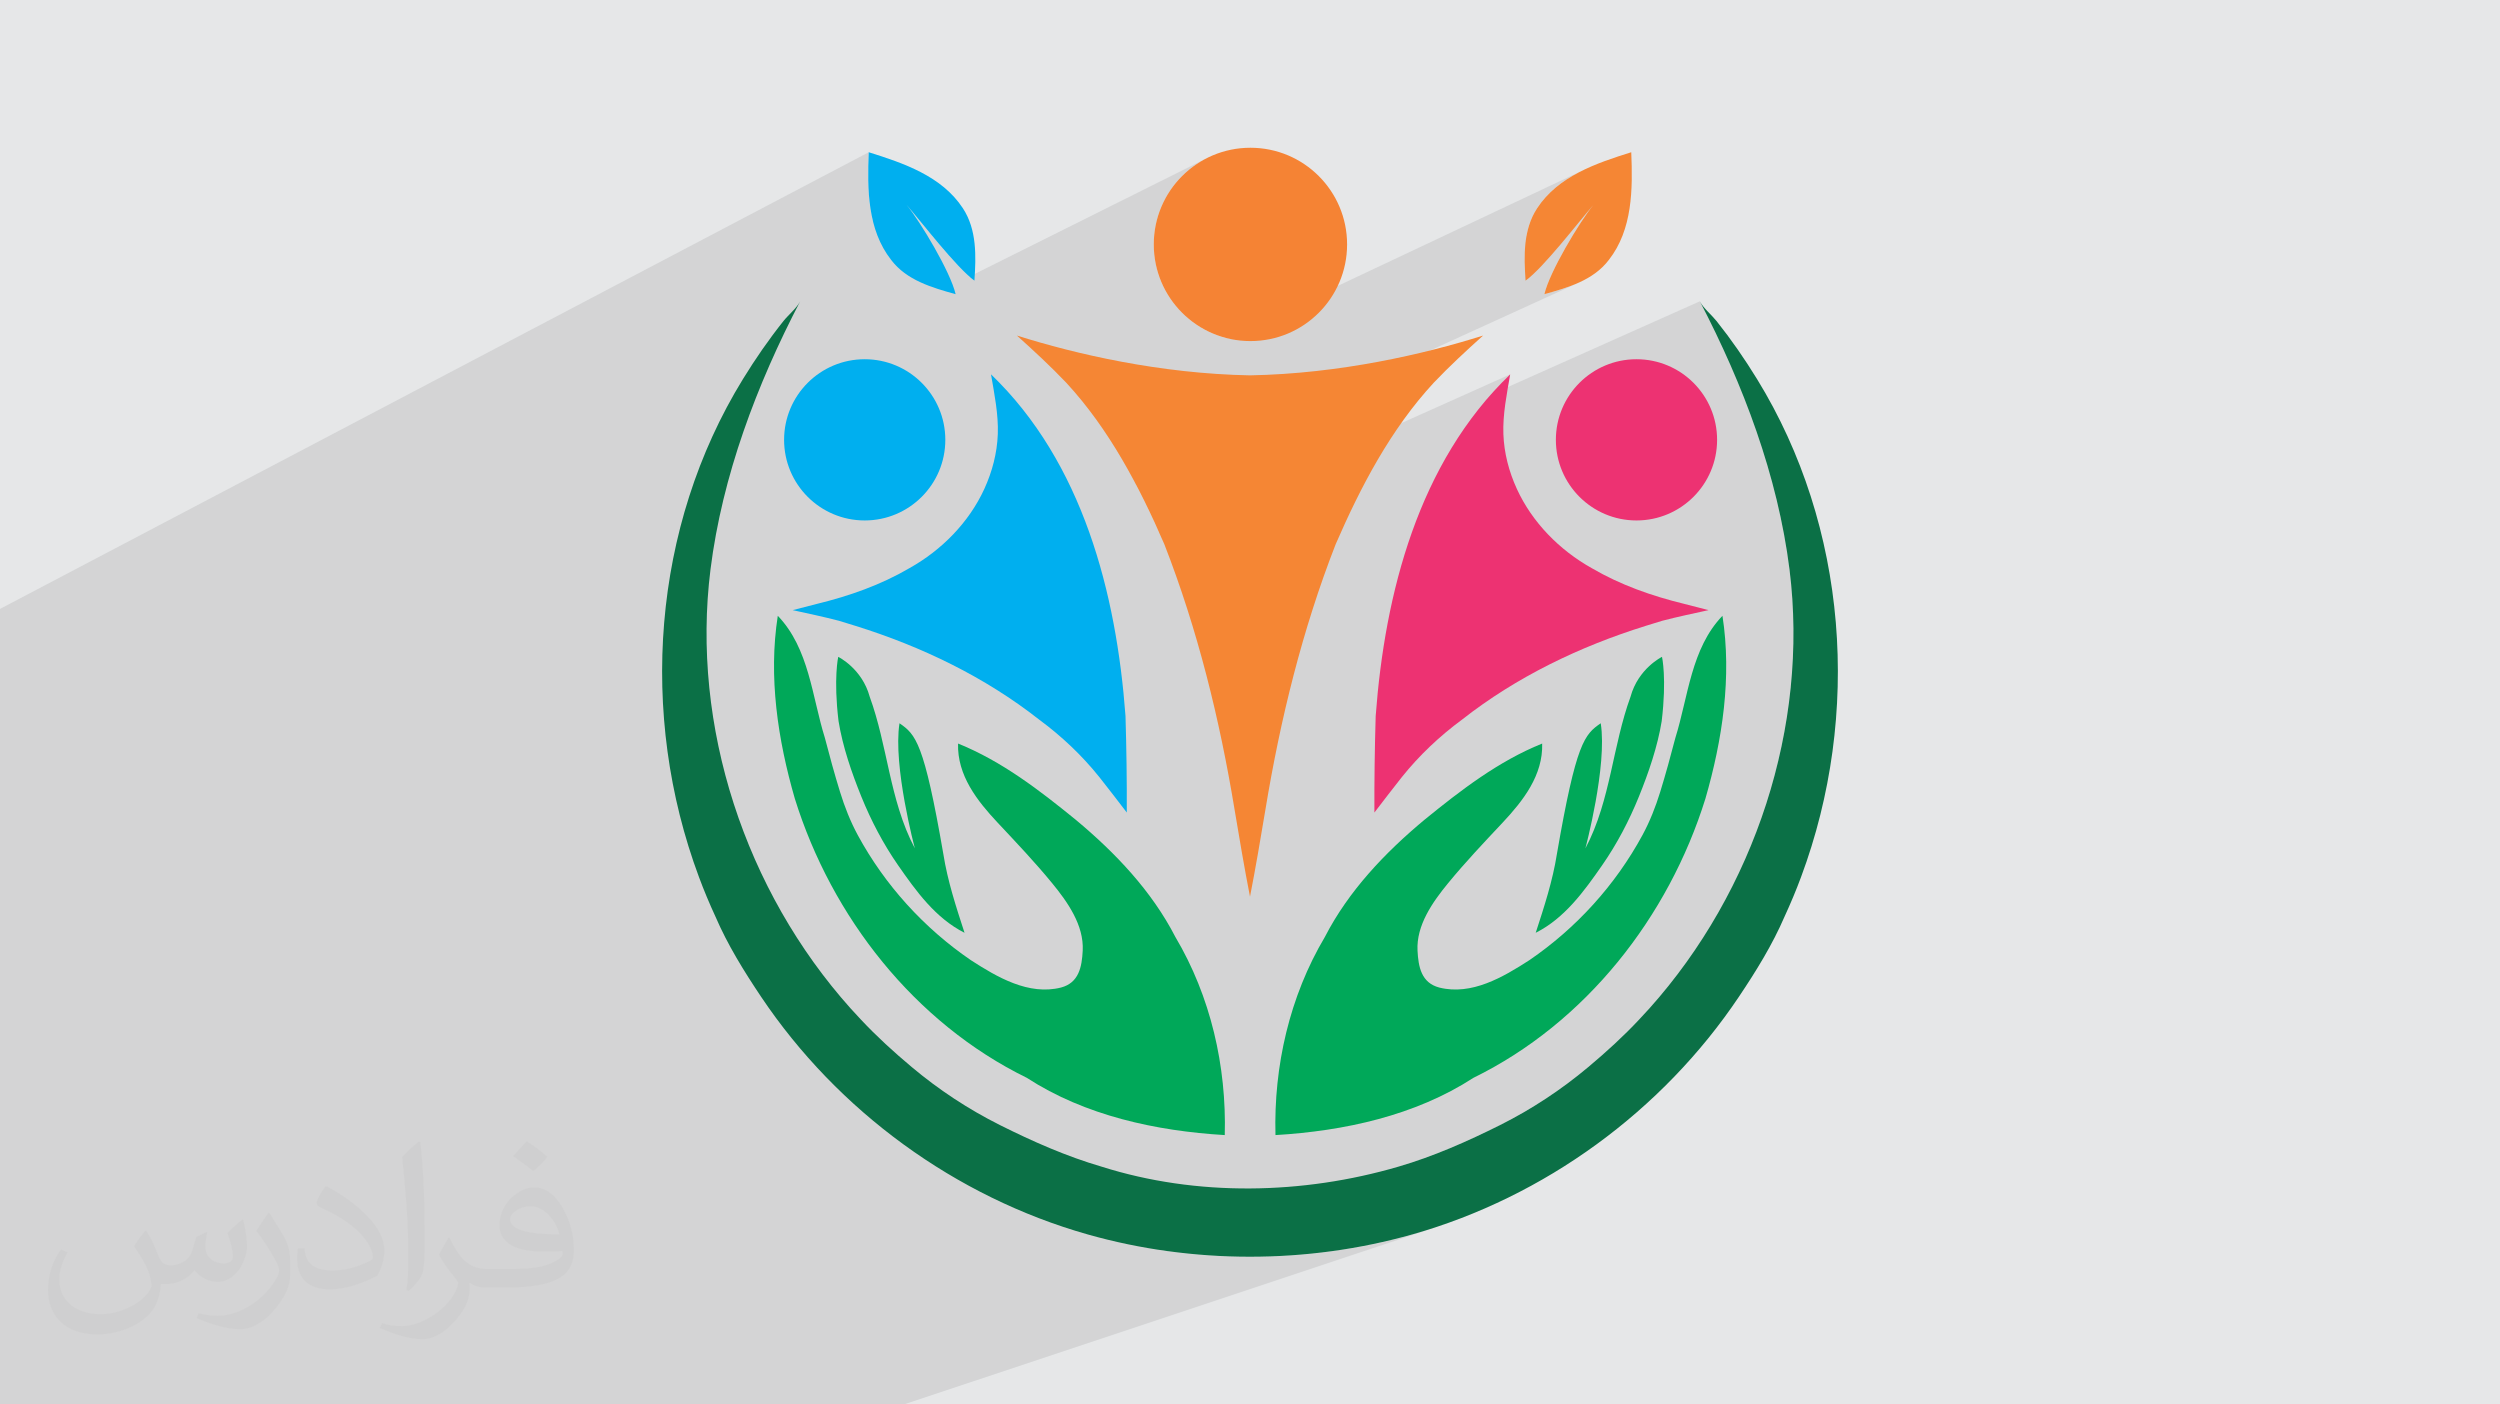<?xml version="1.0" encoding="UTF-8"?>
<!DOCTYPE svg PUBLIC "-//W3C//DTD SVG 1.1//EN" "http://www.w3.org/Graphics/SVG/1.1/DTD/svg11.dtd">
<!-- Creator: CorelDRAW -->
<svg xmlns="http://www.w3.org/2000/svg" xml:space="preserve" width="94.192mm" height="52.917mm" version="1.1" style="shape-rendering:geometricPrecision; text-rendering:geometricPrecision; image-rendering:optimizeQuality; fill-rule:evenodd; clip-rule:evenodd"
viewBox="0 0 9419.16 5291.66"
 xmlns:xlink="http://www.w3.org/1999/xlink"
 xmlns:xodm="http://www.corel.com/coreldraw/odm/2003">
 <defs>
  <style type="text/css">
   <![CDATA[
    .fil0 {fill:#E6E7E8}
    .fil4 {fill:#F58634;fill-rule:nonzero}
    .fil7 {fill:#F58334;fill-rule:nonzero}
    .fil5 {fill:#ED3272;fill-rule:nonzero}
    .fil8 {fill:#0B7046;fill-rule:nonzero}
    .fil6 {fill:#00AFEF;fill-rule:nonzero}
    .fil3 {fill:#00A859;fill-rule:nonzero}
    .fil2 {fill:#373435;fill-opacity:0.031}
    .fil1 {fill:#373435;fill-opacity:0.102}
   ]]>
  </style>
 </defs>
 <g id="Layer_x0020_1">
  <polygon class="fil0" points="-0,0 9419.16,0 9419.16,5291.66 -0,5291.66 "/>
  <polygon class="fil1" points="-0,3052.4 -0,2933.8 -0,2899.45 -0,2886.02 -0,2865 -0,2830.03 -0,2704.59 -0,2683.49 -0,2667.58 -0,2528.55 -0,2294.15 3273.13,573.57 3272.62,586.6 3272.15,599.69 3271.75,612.86 3271.44,626.07 3271.22,639.33 3271.11,652.63 3271.13,665.95 3271.3,679.29 3271.62,692.63 3272.11,705.98 3272.8,719.31 3273.68,732.61 3274.79,745.89 3276.13,759.12 3277.72,772.3 3279.57,785.42 3281.71,798.48 3284.14,811.45 3286.87,824.33 3289.5,835.28 3414.83,770.77 3426.07,783.91 3438.91,799.28 3453.16,816.55 3468.6,835.38 3485.03,855.41 3502.23,876.31 3520,897.73 3538.13,919.33 3556.42,940.77 3574.66,961.7 3592.63,981.78 3610.13,1000.66 3626.96,1018 3642.9,1033.47 3652.59,1042.11 4553.3,592.59 4537.59,600.63 4522.34,609.4 4507.56,618.88 4493.28,629.03 4479.53,639.84 4466.31,651.29 4453.66,663.35 4441.6,676 4430.16,689.21 4419.34,702.97 4409.19,717.25 4399.72,732.03 4390.95,747.28 4382.9,762.98 4375.61,779.12 4369.09,795.66 4363.36,812.58 4358.46,829.87 4354.39,847.49 4351.19,865.43 4348.87,883.66 4347.46,902.15 4346.99,920.9 4347.46,939.64 4348.87,958.14 4351.19,976.36 4354.39,994.29 4358.46,1011.91 4363.36,1029.19 4369.09,1046.12 4375.61,1062.65 4382.9,1078.78 4390.95,1094.49 4399.72,1109.74 4409.19,1124.51 4419.34,1138.79 4430.16,1152.55 4441.6,1165.76 4453.66,1178.41 4466.31,1190.47 4479.53,1201.91 4493.28,1212.72 4507.56,1222.88 4522.34,1232.35 4537.59,1241.12 4553.3,1249.16 4569.43,1256.45 4585.97,1262.97 4602.89,1268.7 4620.17,1273.61 4622.57,1274.16 5972.93,637.31 5961.05,643.06 5949.3,649.02 5937.7,655.22 5926.27,661.67 5915.01,668.37 5903.96,675.35 5893.1,682.61 5882.47,690.16 5872.08,698.02 5861.93,706.2 5852.05,714.71 5842.44,723.56 5833.13,732.77 5824.12,742.34 5815.42,752.29 5807.06,762.63 5799.05,773.38 5791.4,784.54 5782.11,799.89 5774.06,815.65 5767.16,831.78 5761.35,848.24 5756.55,864.99 5752.67,882 5751.51,888.64 6004.33,770.77 5999.15,777.23 5993.64,784.38 5987.84,792.17 5981.78,800.56 5975.47,809.52 5968.96,818.99 5962.27,828.93 5955.42,839.31 5948.45,850.09 5941.38,861.21 5934.25,872.63 5927.07,884.32 5919.89,896.23 5912.72,908.32 5905.59,920.55 5898.54,932.87 5891.59,945.25 5884.77,957.63 5878.11,969.98 5871.64,982.26 5865.38,994.42 5859.36,1006.42 5853.61,1018.22 5848.16,1029.77 5843.04,1041.04 5838.28,1051.98 5833.9,1062.55 5829.93,1072.71 5826.4,1082.41 5823.35,1091.62 5820.79,1100.28 5818.75,1108.36 5835.41,1103.7 5852.18,1098.89 5869.01,1093.89 5885.81,1088.61 5902.53,1082.99 5919.09,1076.96 5935.44,1070.46 5951.49,1063.41 4280.38,1826.17 4281.44,1828.17 4291.73,1848.02 4301.85,1867.96 4311.82,1887.98 4321.64,1908.06 4331.32,1928.22 4340.85,1948.43 4350.26,1968.69 4359.54,1988.99 4366.07,2003.5 5689.89,1410.35 5658.14,1441.95 5627.65,1474.45 5616.85,1486.77 6404.31,1135.21 6419.54,1164.7 6434.57,1194.36 6449.37,1224.19 6463.96,1254.18 6478.31,1284.34 6492.42,1314.65 6506.27,1345.12 6519.86,1375.74 6533.18,1406.5 6546.21,1437.41 6558.96,1468.45 6571.4,1499.63 6583.53,1530.94 6595.34,1562.37 6606.82,1593.92 6617.97,1625.6 6628.76,1657.39 6639.19,1689.29 6649.26,1721.29 6658.94,1753.4 6668.24,1785.61 6677.15,1817.91 6685.64,1850.31 6693.72,1882.79 6701.38,1915.36 6708.6,1948 6715.37,1980.72 6721.69,2013.51 6727.54,2046.37 6732.93,2079.3 6737.82,2112.28 6742.23,2145.32 6748.36,2200.88 6752.86,2256.57 6755.75,2312.34 6757.06,2368.16 6756.79,2424 6754.96,2479.81 6751.59,2535.56 6746.69,2591.21 6740.29,2646.72 6732.39,2702.06 6723.02,2757.18 6712.18,2812.06 6699.91,2866.64 6686.21,2920.9 6671.1,2974.8 6654.59,3028.3 6636.71,3081.36 6617.47,3133.95 6596.88,3186.02 6574.97,3237.54 6551.75,3288.47 6527.23,3338.78 6501.43,3388.43 6474.37,3437.37 6446.07,3485.58 6416.54,3533.01 6385.79,3579.63 6353.85,3625.39 6320.74,3670.27 6286.45,3714.22 6251.03,3757.21 6214.47,3799.2 6209.73,3804.49 6204.95,3809.78 6200.14,3815.06 6195.3,3820.33 6190.44,3825.57 6185.57,3830.78 6180.69,3835.97 6175.8,3841.12 6164.54,3853.04 6153.18,3864.84 6141.7,3876.53 6130.11,3888.11 6118.43,3899.59 6106.64,3910.98 6094.76,3922.26 6082.8,3933.46 6070.74,3944.56 6058.6,3955.58 6046.39,3966.51 6034.09,3977.37 6021.73,3988.15 6009.3,3998.87 5996.8,4009.51 5984.25,4020.09 5974.67,4028.08 5965.04,4035.99 5955.35,4043.83 5945.61,4051.61 5935.81,4059.3 5925.96,4066.93 5916.05,4074.48 5906.09,4081.96 5896.08,4089.37 5886.02,4096.7 5875.9,4103.96 5865.73,4111.15 5855.51,4118.26 5845.23,4125.29 5834.91,4132.25 5824.54,4139.13 5814.11,4145.94 5803.64,4152.67 5793.11,4159.33 5782.54,4165.91 5771.92,4172.41 5761.24,4178.84 5750.53,4185.19 5739.76,4191.46 5728.95,4197.65 5718.08,4203.76 5707.18,4209.8 5696.22,4215.76 5685.22,4221.63 5674.18,4227.43 5663.09,4233.15 5651.95,4238.79 5640.34,4244.58 5628.7,4250.32 5617.05,4256.04 5605.39,4261.71 5593.7,4267.33 5581.99,4272.92 5570.26,4278.45 5558.52,4283.94 5546.75,4289.37 5534.96,4294.76 5523.14,4300.09 5511.3,4305.36 5499.44,4310.57 5487.55,4315.72 5475.64,4320.81 5463.7,4325.83 5451.73,4330.78 5439.74,4335.67 5427.72,4340.48 5415.67,4345.22 5403.59,4349.88 5391.48,4354.47 5379.34,4358.98 5367.17,4363.4 5354.97,4367.74 5342.74,4372 4362.78,4708.5 4399.91,4713.92 4438.24,4718.84 4476.67,4723.11 4515.18,4726.73 4553.77,4729.69 4592.41,4731.99 4631.11,4733.65 4669.83,4734.64 4708.58,4734.98 4747.34,4734.67 4786.09,4733.7 4824.82,4732.07 4863.52,4729.78 4902.18,4726.84 4940.78,4723.24 4979.31,4718.98 5017.75,4714.07 5056.1,4708.49 5094.34,4702.26 5132.45,4695.37 5170.43,4687.82 5208.27,4679.61 5245.94,4670.74 5283.43,4661.21 5320.74,4651.02 5367.36,4637.23 5413.64,4622.39 3404.75,5291.66 3398.3,5291.66 2664.46,5291.66 2594.61,5291.66 2332.13,5291.66 2263.71,5291.66 2141.79,5291.66 2057.71,5291.66 1989.63,5291.66 1938.45,5291.66 1768.23,5291.66 1250.16,5291.66 1185.64,5291.66 973.26,5291.66 973.15,5291.66 623.4,5291.66 592.44,5291.66 399.8,5291.66 353.13,5291.66 -0,5291.66 -0,5268.85 -0,5213.52 -0,5187.05 -0,5178.09 -0,5105.21 -0,4971.41 -0,4926.41 -0,4925.03 -0,4913.05 -0,4813.91 -0,4797.82 -0,4664.66 -0,4661.45 -0,4650.43 -0,4632.75 -0,4582.96 -0,4427.08 -0,4390.44 -0,4387.29 -0,4352.71 -0,4302.66 -0,4226.2 -0,4204.83 -0,4110.32 -0,4006.15 -0,3898.82 -0,3823.29 -0,3781.4 -0,3719.72 -0,3714.93 -0,3676.35 -0,3672.38 -0,3570.87 -0,3528.63 -0,3519.08 -0,3497.46 -0,3491.71 -0,3415.47 -0,3355.41 -0,3213.18 -0,3129.22 -0,3099.29 "/>
  <path class="fil2" d="M550.85 4636.82c17.98,27.25 29.64,53.44 41.02,82.55 8.46,16.94 12.95,48.16 52.65,48.16 11.63,0 28.32,-3.43 43.13,-11.63 16.66,-8.74 29.36,-21.97 35.99,-42.06l15.87 -53.44 38.63 -19.05 2.64 2.64c-5.28,20.12 -6.6,39.42 -6.6,54.51 0,44.7 38.63,61.65 69.32,61.65 17.98,0 34.14,-8.74 34.14,-25.15 0,-21.16 -8.99,-57.15 -20.65,-89.43 17.98,-17.98 35.99,-35.99 56.62,-50.55l3.17 1.6c8.99,38.1 14.02,75.67 14.02,100.81 0,24.61 -10.85,51.87 -19.84,69.6 -18.52,34.92 -51.33,62.71 -91.01,62.71 -30.15,0 -63.75,-15.09 -86.79,-43.13l-1.32 0c-21.69,27 -55.3,51.33 -109.02,51.33l-16.66 0c-2.64,35.46 -10.31,60.58 -21.97,83.08 -32,62.43 -127,106.63 -216.43,106.63 -124.36,0 -186.79,-71.7 -186.79,-167.21 0,-59 19.3,-113.77 48.95,-152.65l24.33 10.06c-18.52,35.46 -30.96,68.78 -30.96,101.6 0,89.43 72.77,132.03 156.64,132.03 77.8,0 174.09,-49.48 191.57,-106.88 -6.6,-62.71 -30.15,-92.07 -66.14,-149.22 10.85,-19.05 24.87,-38.1 42.34,-58.47l3.17 0 0 0 0 0 -0.02 -0.09zm1434.31 -336.55c26.19,16.41 51.87,35.71 76.99,57.94 -14.02,19.84 -31.5,37.85 -53.19,53.72 -25.15,-20.37 -50.27,-37.85 -75.95,-56.36 17.45,-19.58 34.67,-38.35 52.12,-55.3l0 0 0 0 0 0 0 0 0 0 0.03 0zm13.49 244.48c-42.34,0 -76.99,27.79 -76.99,48.41 0,44.2 84.66,57.94 186,57.4 -12.7,-51.87 -57.15,-105.84 -109.02,-105.84l0.01 0.03zm-95 236.55c55.04,0 103.2,-1.6 139.95,-10.85 41.02,-10.31 75.67,-30.96 75.67,-45.24 0,-3.71 0,-8.2 -1.32,-11.91 -23.01,2.11 -49.48,2.11 -72.49,2.11 -74.6,0 -131.75,-16.94 -154.25,-58.75 -5.56,-11.63 -9.52,-24.61 -9.52,-39.42 0,-40.49 17.45,-79.91 48.16,-107.16 25.65,-22.48 53.97,-36.5 82.8,-36.5 52.12,0 93.65,41.81 122.76,107.7 15.87,35.99 26.72,77.52 26.72,129.92 0,34.92 -9.52,64.29 -31.22,85.98 -40.49,39.17 -115.09,53.97 -229.39,53.97l-51.87 0 0 0 -13.49 0c-28.32,0 -48.69,-5.03 -64.82,-17.45l-2.64 0c0.79,6.6 1.32,12.95 1.32,19.05 0,25.65 -8.46,58.47 -25.65,84.66 -50.8,75.41 -105.84,108.2 -153.47,108.2 -48.16,0 -107.16,-18.52 -160.35,-42.6l9.52 -18.52c17.2,7.14 41.02,11.91 73.81,11.91 85.98,0 198.96,-82.55 212.98,-163.25 -3.17,-6.6 -8.99,-15.34 -17.2,-24.61 -25.15,-29.9 -41.02,-54.76 -55.83,-80.95 12.7,-25.15 24.33,-45.24 35.18,-63.5l4.5 -0.53c36.78,74.88 70.1,117.73 144.45,117.73l11.63 0 0 0 53.97 0 0 0 0 0 0 0 0 0 0 0 0.09 0.01zm-372.54 79.12c6.35,-34.39 6.88,-73.02 6.88,-109.02l0 -53.44c0,-99.75 -12.7,-244.73 -23.01,-339.19 17.98,-19.3 43.13,-42.06 62.97,-57.4l5.82 1.6c13.49,118.8 16.66,256.39 16.66,383.64 0,33.35 -1.32,65.89 -4.5,89.69 -1.85,30.15 -19.3,52.91 -56.62,87.83l-8.2 -3.71zm-383.38 -157.43c1.85,46.84 24.87,83.62 105.31,83.62 50.01,0 92.33,-12.95 139.17,-35.18 8.46,-3.71 12.95,-8.74 12.95,-12.95 0,-29.36 -22.48,-68.25 -60.32,-103.71 -36.78,-33.35 -85.47,-62.71 -130.96,-82.3 -15.62,-6.6 -20.65,-13.49 -20.65,-20.12 0,-13.49 17.98,-41.81 32.82,-62.18l5.03 -0.53c52.12,27.25 110.34,67.74 153.47,112.7 39.17,41.53 63.5,83.62 63.5,129.39 0,33.86 -10.31,65.61 -27,95.25 -57.15,28.83 -118.01,50.8 -178.33,50.8 -73.28,0 -123.29,-34.39 -123.29,-115.09 0,-8.74 0,-22.22 3.17,-39.7l25.15 0 0 0 0 0 0 0 0 0 0 0 -0.02 0zm-132.57 -133.1l45.52 73.56c16.66,27.25 32.28,56.9 32.28,103.71l0 59.79c0,48.41 -30.96,100.28 -80.95,151.61 -39.17,34.67 -73.81,49.48 -105.84,49.48 -47.62,0 -102.13,-14.81 -165.1,-41.81l7.14 -18.52c19.84,5.28 42.85,9.78 71.17,9.78 90.5,-0.53 183.08,-66.67 225.42,-147.37 5.03,-9.27 6.88,-17.98 6.88,-24.08 0,-9.27 -5.03,-19.58 -8.99,-28.83 -23.01,-43.38 -48.69,-83.08 -76.99,-119.86 14.81,-23.29 29.64,-45.77 45.77,-68l3.71 0.53 0 0 0 0 0 0 0 0 0 0 -0.02 0.01z"/>
  <g id="_2721105962640">
   <path class="fil3" d="M6031.04 2725.02c-60.92,42.14 -92.26,70.75 -165.16,492.59 -15.97,101.56 -48.16,199.45 -79.83,296.82 109.14,-54.97 182.43,-156.79 250.48,-254.68 55.4,-79.68 101.58,-167.69 138.24,-258.29 36.72,-90.72 70.21,-187.7 85.97,-284.56 19.47,-161.57 1.13,-242.11 1.13,-242.11 0,0 -89.57,43.69 -118.56,150.21 -16.83,46.05 -29.93,93.37 -41.54,140.97 -23.25,95.39 -40.41,192.37 -69.7,286.22 -7.86,25.21 -16.59,50.17 -26.51,74.65 -4.8,11.82 -9.86,23.54 -15.22,35.11 -4.68,10.06 -17.15,34.46 -17.15,34.46 0,0 83.23,-310.69 57.85,-471.39z"/>
   <path class="fil3" d="M5551.27 4060.94c423.23,-207.3 735.24,-605.93 874.23,-1052.2 64.12,-222.21 99.95,-458.3 64.12,-688.63 -118.34,123.28 -128.77,304.4 -177.46,460.13 -17.69,68.09 -36.31,136.05 -57.02,203.31 -17.37,56.28 -38.95,111.33 -67.02,163.1 -101.89,187.9 -249.13,350.08 -425.89,470.9 -98.94,63.87 -217.77,134.01 -339.74,103.13 -67.56,-17.8 -78.54,-78.06 -81.73,-138.82 -5.04,-96.13 57.39,-183.94 115.4,-254.64 64.46,-78.58 135.16,-153.16 204.67,-227.25 77.61,-82.71 153.15,-178.96 149.56,-298.53 -164.89,66.49 -306.76,175.9 -443.39,287.14 -148.93,124.06 -285.82,267.75 -375.33,441.55 -132.97,223.79 -193.17,487.36 -186.1,746.48 258.6,-15.44 525.83,-73.03 745.7,-215.67z"/>
   <path class="fil3" d="M3389.03 2725.02c60.92,42.14 92.26,70.75 165.16,492.59 15.97,101.56 48.16,199.45 79.83,296.82 -109.14,-54.97 -182.43,-156.79 -250.48,-254.68 -55.4,-79.68 -101.57,-167.69 -138.24,-258.29 -36.72,-90.72 -70.2,-187.7 -85.97,-284.56 -19.48,-161.57 -1.15,-242.11 -1.15,-242.11 0,0 89.6,43.69 118.57,150.21 16.84,46.05 29.94,93.37 41.55,140.97 23.26,95.39 40.42,192.37 69.7,286.22 7.86,25.21 16.59,50.17 26.51,74.65 4.79,11.82 9.85,23.54 15.23,35.11 4.67,10.06 17.14,34.46 17.14,34.46 0,0 -83.24,-310.69 -57.85,-471.39z"/>
   <path class="fil3" d="M3868.8 4060.94c-423.23,-207.3 -735.22,-605.93 -874.21,-1052.2 -64.12,-222.21 -99.99,-458.3 -64.12,-688.63 118.3,123.28 128.77,304.4 177.45,460.13 17.68,68.09 36.28,136.05 57.02,203.31 17.36,56.28 38.94,111.33 67.01,163.1 101.89,187.9 249.13,350.08 425.89,470.9 98.94,63.87 217.77,134.01 339.74,103.13 67.55,-17.8 78.54,-78.06 81.73,-138.82 5.04,-96.13 -57.39,-183.94 -115.4,-254.64 -64.46,-78.58 -135.17,-153.16 -204.67,-227.25 -77.6,-82.71 -153.15,-178.96 -149.56,-298.53 164.9,66.49 306.76,175.9 443.39,287.14 148.93,124.06 285.82,267.75 375.33,441.55 132.97,223.79 193.16,487.36 186.1,746.48 -258.6,-15.44 -525.84,-73.03 -745.7,-215.67z"/>
   <path class="fil4" d="M4709.58 1414.22c-338.83,-6.35 -656.69,-80.04 -878.2,-149.97 63.85,57.45 126.89,115.65 186.12,177.94 162.13,175.71 274.44,390.18 369.17,607.93 125.87,322.43 208.82,660.23 265.03,1001.54 18.13,108.76 36.68,218.28 57.88,326.79 21.19,-108.51 39.75,-218.03 57.88,-326.79 56.21,-341.31 139.16,-679.11 265.03,-1001.54 94.72,-217.75 207.04,-432.22 369.17,-607.93 59.22,-62.29 122.27,-120.49 186.12,-177.94 -221.52,69.93 -539.37,143.62 -878.2,149.97z"/>
   <path class="fil5" d="M6262.78 2338.87c57.72,-15.06 116.19,-27.32 174.39,-40.09 -30.87,-7.91 -61.53,-15.82 -92.19,-23.74 -121.25,-29.61 -239.97,-71.23 -347.96,-134.54 -120.94,-67.54 -224.15,-172.02 -282.08,-298.57 -29.66,-64.79 -48.09,-134.87 -50.69,-206.24 -2.72,-74.75 13.01,-151.92 25.64,-225.34 -345.42,332.13 -472.31,823.85 -506.78,1287.47 -3.57,121.02 -5.36,242.29 -4.85,363.56 34.47,-44.42 68.17,-89.61 103.4,-133.53 65.62,-81.95 142.46,-154.45 226.97,-216.75 205.26,-161.09 442.7,-275.22 691.1,-352.83 20.68,-6.64 41.88,-13.27 63.05,-19.4z"/>
   <path class="fil5" d="M6469.45 1657.18c0,167.74 -135.99,303.72 -303.73,303.72 -167.74,0 -303.73,-135.98 -303.73,-303.72 0,-167.76 135.99,-303.74 303.73,-303.74 167.74,0 303.73,135.98 303.73,303.74z"/>
   <path class="fil6" d="M3160.86 2338.87c-57.71,-15.06 -116.17,-27.32 -174.38,-40.09 30.89,-7.91 61.53,-15.82 92.17,-23.74 121.26,-29.61 239.98,-71.23 347.97,-134.54 120.94,-67.54 224.16,-172.02 282.08,-298.57 29.66,-64.79 48.1,-134.87 50.7,-206.24 2.72,-74.75 -13.02,-151.92 -25.65,-225.34 345.43,332.13 472.31,823.85 506.78,1287.47 3.58,121.02 5.37,242.29 4.86,363.56 -34.47,-44.42 -68.17,-89.61 -103.4,-133.53 -65.62,-81.95 -142.46,-154.45 -226.97,-216.75 -205.27,-161.09 -442.7,-275.22 -691.1,-352.83 -20.69,-6.64 -41.88,-13.27 -63.06,-19.4z"/>
   <path class="fil6" d="M2954.2 1657.18c0,167.74 135.98,303.72 303.73,303.72 167.74,0 303.72,-135.98 303.72,-303.72 0,-167.76 -135.98,-303.74 -303.72,-303.74 -167.75,0 -303.73,135.98 -303.73,303.74z"/>
   <path class="fil7" d="M5075.39 920.9c0,201.13 -163.06,364.17 -364.2,364.17 -201.14,0 -364.2,-163.04 -364.2,-364.17 0,-201.18 163.06,-364.22 364.2,-364.22 201.14,0 364.2,163.04 364.2,364.22z"/>
   <path class="fil8" d="M6620.17 1428.58c-46.69,-76 -97.52,-149.64 -153.14,-219.36 -18.45,-23.02 -49.06,-47.76 -62.72,-74.01 163.52,313.6 293.59,657.4 337.92,1010.11 74.07,591.84 -131.85,1211.48 -527.76,1653.88 -12.6,14.12 -25.63,28.24 -38.67,41.92 -59.72,63.86 -124.44,122.71 -191.55,178.97 -101.86,85.57 -213.28,158.98 -332.3,218.7 -123.8,61.9 -250.42,117.93 -383.34,156.81 -360.14,105.34 -759.14,113.6 -1118.07,0 -132.92,-38.88 -259.54,-94.91 -383.33,-156.81 -119.03,-59.72 -230.45,-133.13 -332.3,-218.7 -67.11,-56.26 -131.84,-115.11 -191.56,-178.97 -13.03,-13.68 -26.07,-27.8 -38.67,-41.92 -395.93,-442.4 -601.82,-1062.04 -527.76,-1653.88 44.31,-352.71 174.4,-696.51 337.95,-1010.11 -13.69,26.25 -44.31,50.99 -62.77,74.01 -55.6,69.72 -106.42,143.36 -153.12,219.36 -341.86,556.02 -393.76,1263.62 -165.5,1875.87 18.68,50.39 39.53,100.12 62.12,148.99 45.82,106.42 107.51,205.89 172.01,302.11 288.64,430.47 731.7,754.07 1230.81,895.47 394.24,111.68 825.42,112.22 1222.32,0 499.1,-141.4 942.15,-465 1230.8,-895.47 64.49,-96.22 126.19,-195.69 172.02,-302.11 22.59,-48.87 43.41,-98.6 62.13,-148.99 228.24,-612.25 176.33,-1319.85 -165.52,-1875.87z"/>
   <path class="fil4" d="M6061.49 979.37c89.83,-114.63 90.25,-267.29 84.54,-405.8 -131.43,41.21 -274.98,89.67 -354.63,210.97 -52.99,80.69 -49.85,180.58 -43.55,272.83 68.44,-49.43 201.2,-223.13 256.48,-286.6 -53.47,65.09 -166.77,254.65 -185.58,337.59 88.42,-24.63 184.65,-52.23 242.74,-128.99z"/>
   <path class="fil6" d="M3357.67 979.37c-89.83,-114.63 -90.25,-267.29 -84.54,-405.8 131.43,41.21 274.98,89.67 354.63,210.97 52.99,80.69 49.85,180.58 43.54,272.83 -68.43,-49.43 -201.19,-223.13 -256.47,-286.6 53.46,65.09 166.77,254.65 185.59,337.59 -88.43,-24.63 -184.65,-52.23 -242.75,-128.99z"/>
  </g>
 </g>
</svg>
